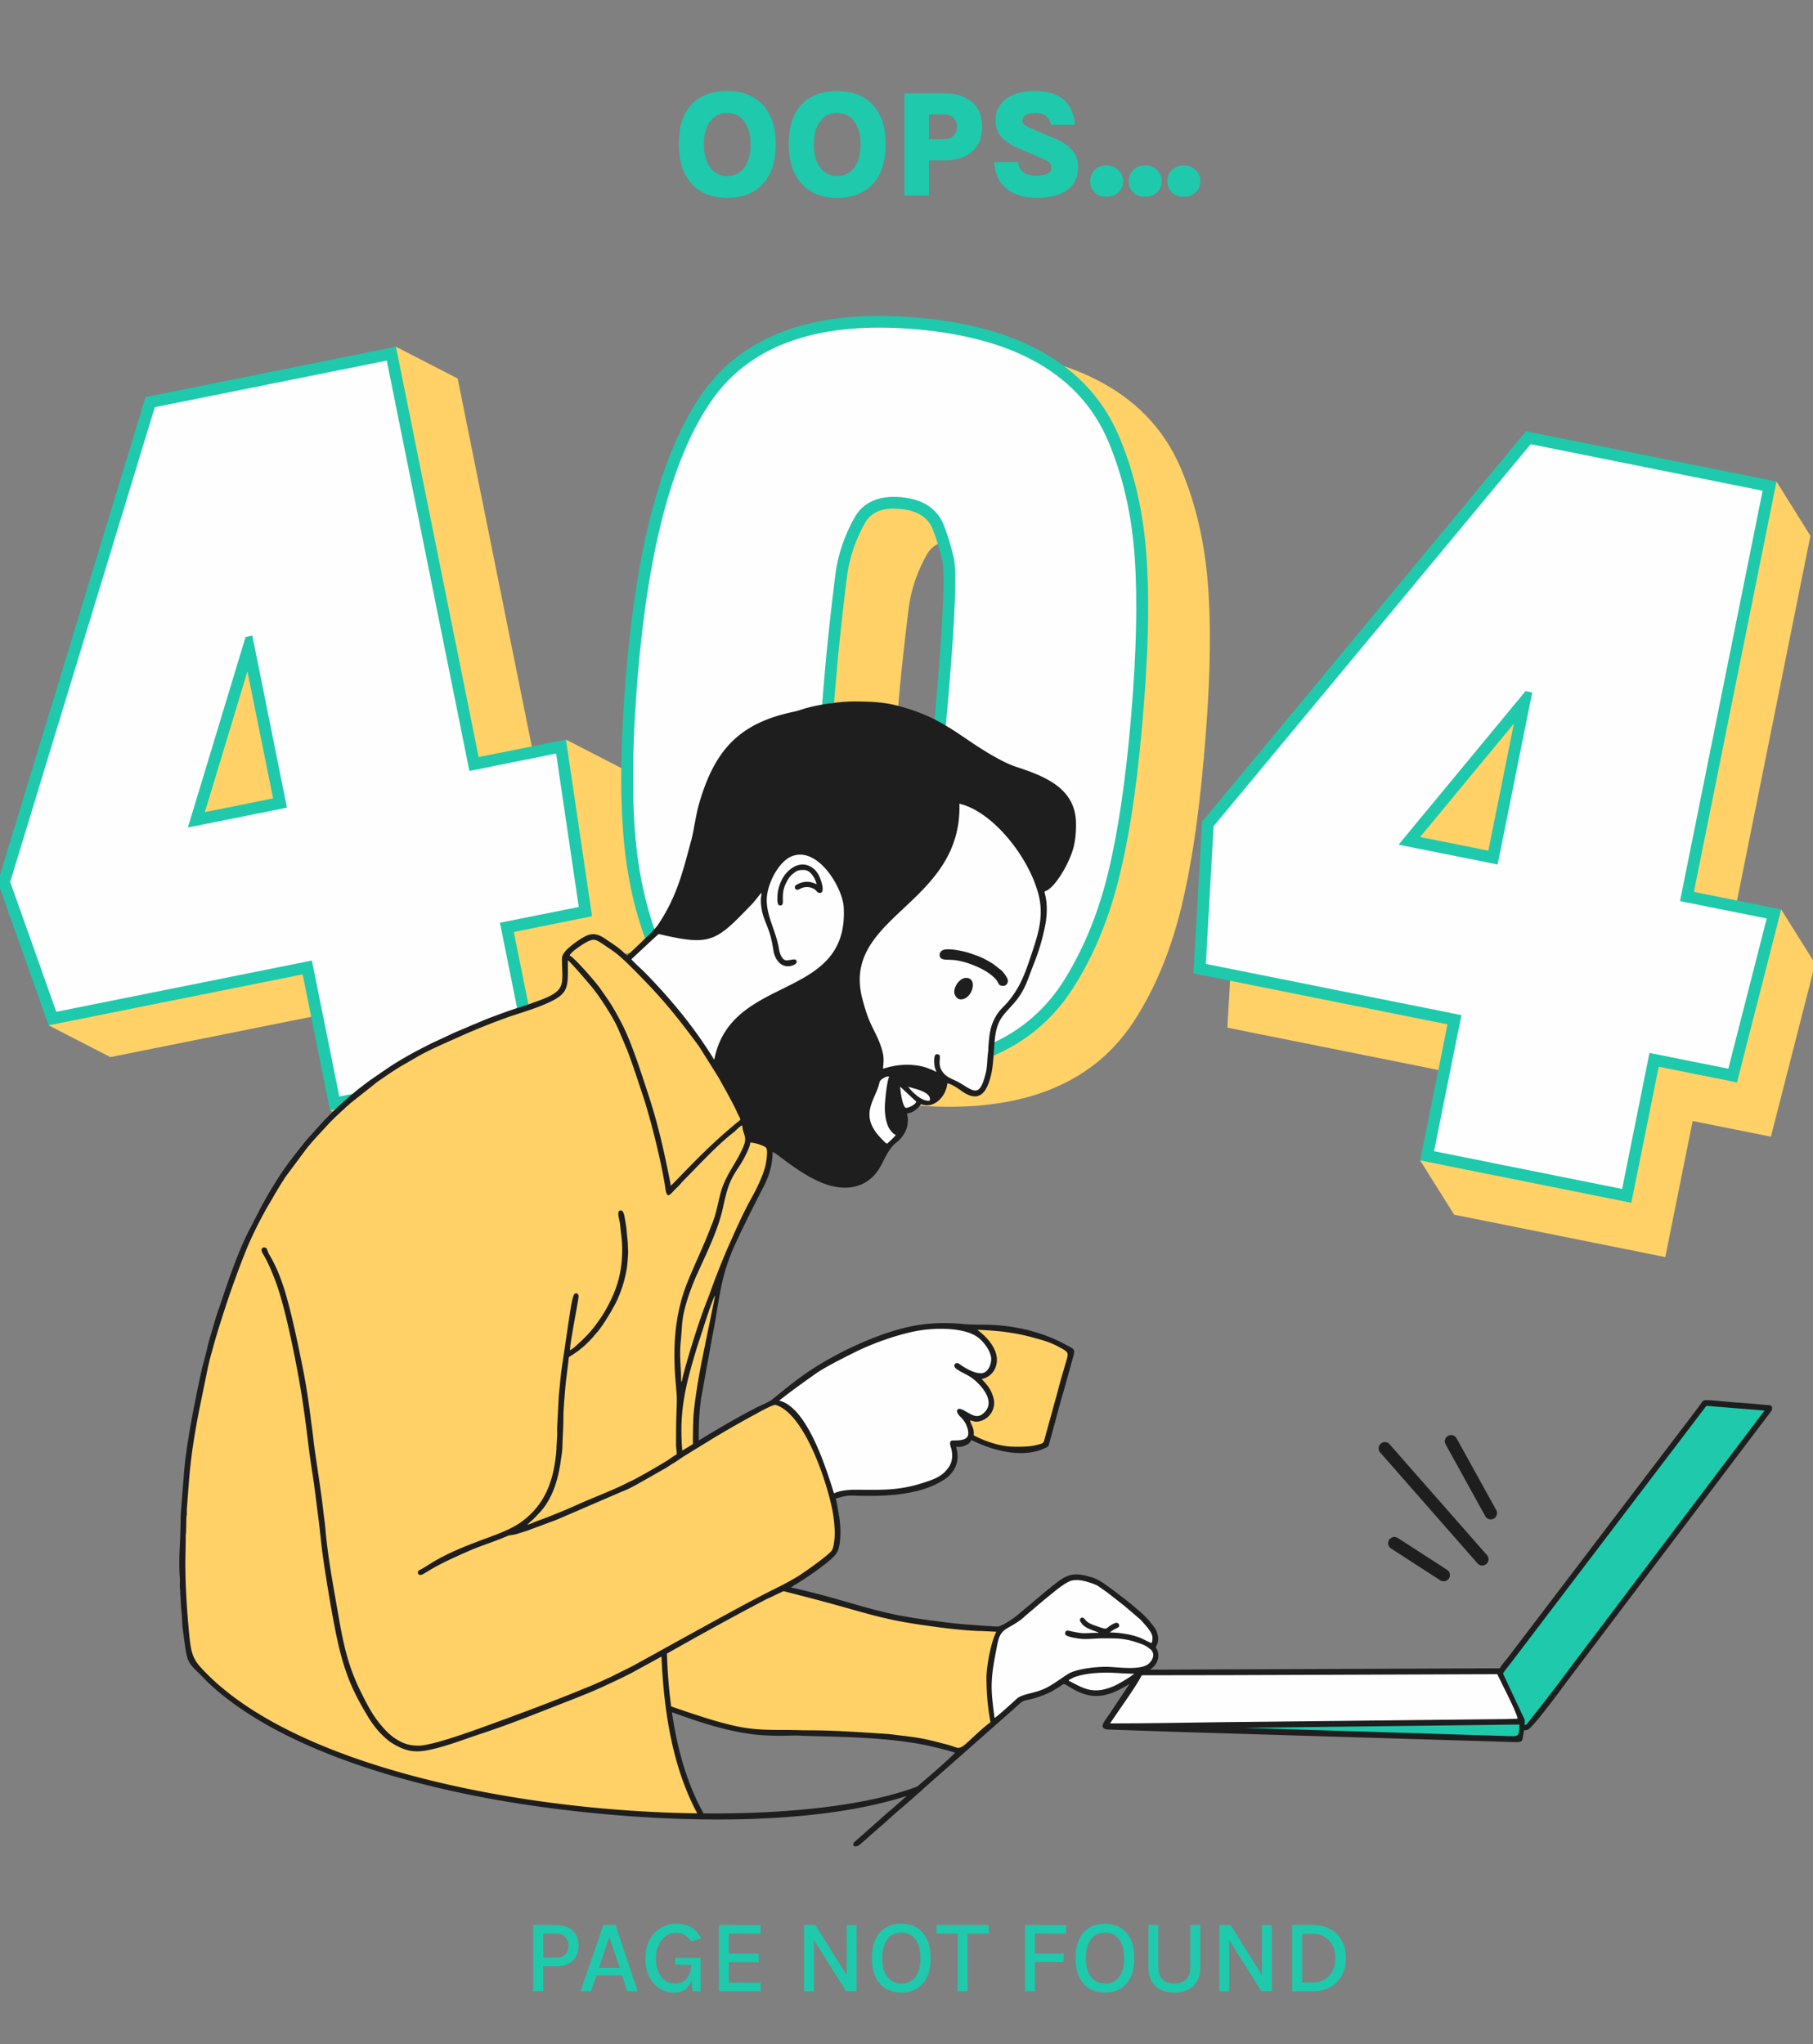<svg xmlns="http://www.w3.org/2000/svg" width="424" height="478" fill="none"><rect width="100%" height="100%" fill="#808080" stroke="none"/><g clip-path="url(#a)"><path fill="#1FC9AC" fill-rule="evenodd" d="M170.038 46.267c-2.269 0-4.248-.47-5.938-1.428-1.69-.958-3.015-2.372-3.959-4.241-.934-1.865-1.401-4.17-1.401-6.916 0-2.807.467-5.128 1.401-6.962.944-1.824 2.264-3.187 3.959-4.088 1.69-.897 3.669-1.353 5.938-1.353 2.299 0 4.293.471 5.999 1.413 1.705.943 3.03 2.326 3.974 4.165.933 1.834 1.4 4.11 1.4 6.825 0 2.786-.467 5.117-1.4 6.992-.944 1.87-2.269 3.268-3.974 4.195-1.706.927-3.7 1.398-5.999 1.398zm0-5.107c1.664 0 2.994-.653 3.989-1.96 1.005-1.318 1.507-3.167 1.507-5.549 0-2.239-.502-4.007-1.507-5.304-.995-1.297-2.325-1.946-3.989-1.946-1.614 0-2.924.649-3.928 1.946-.995 1.297-1.493 3.075-1.493 5.335 0 2.36.498 4.2 1.493 5.517 1.004 1.308 2.314 1.961 3.928 1.961zm25.716 5.107c-2.269 0-4.248-.47-5.938-1.428-1.69-.958-3.015-2.372-3.943-4.241-.944-1.865-1.416-4.17-1.416-6.916 0-2.807.472-5.128 1.416-6.962.933-1.824 2.248-3.187 3.943-4.088 1.69-.897 3.669-1.353 5.938-1.353 2.294 0 4.294.471 5.999 1.413 1.705.933 3.03 2.32 3.974 4.165.934 1.834 1.401 4.11 1.401 6.825 0 2.786-.467 5.117-1.401 6.992-.944 1.87-2.269 3.268-3.974 4.195-1.705.932-3.705 1.398-5.999 1.398zm0-5.107c1.665 0 3-.653 4.004-1.96.995-1.318 1.493-3.167 1.493-5.549 0-2.239-.498-4.007-1.493-5.304-1.004-1.297-2.339-1.946-4.004-1.946-1.614 0-2.918.649-3.913 1.946-1.005 1.297-1.507 3.075-1.507 5.335 0 2.36.502 4.2 1.507 5.517.995 1.308 2.299 1.961 3.913 1.961zm15.759 4.545V21.826h9.181c2.756 0 4.948.654 6.562 1.976 1.614 1.322 2.421 3.283 2.421 5.867 0 2.569-.807 4.53-2.421 5.852-1.614 1.338-3.801 2.006-6.562 2.006h-3.441v8.178h-5.74zm5.74-13.163h3.441c1.035 0 1.812-.289 2.345-.867a2.852 2.852 0 0 0 .791-2.006 2.98 2.98 0 0 0-.791-2.052c-.533-.578-1.31-.866-2.345-.866h-3.441v5.79zm25.122 13.725c-1.715-.01-3.304-.299-4.765-.866a8.095 8.095 0 0 1-3.563-2.706c-.914-1.23-1.416-2.827-1.523-4.803h5.634c0 .73.183 1.333.548 1.809.376.466.883.816 1.523 1.049a6.542 6.542 0 0 0 2.101.334c.619 0 1.203-.056 1.751-.167.533-.107.974-.289 1.294-.563.335-.273.502-.648.502-1.124 0-.578-.172-1.008-.517-1.292-.356-.284-.99-.613-1.904-.988l-5.207-2.25c-1.705-.74-3.035-1.606-3.989-2.599-.954-1.003-1.431-2.361-1.431-4.073 0-2.022.822-3.648 2.482-4.895 1.644-1.231 3.882-1.854 6.76-1.854 2.908 0 5.146.684 6.699 2.052 1.553 1.368 2.421 3.329 2.619 5.867h-5.603a3.599 3.599 0 0 0-1.035-1.976c-.559-.537-1.452-.806-2.68-.806-.893 0-1.614.162-2.162.487-.548.334-.822.745-.822 1.23 0 .447.177.801.532 1.065.335.258.868.547 1.569.851l5.511 2.326c1.828.805 3.198 1.732 4.096 2.796.883 1.064 1.34 2.356 1.34 3.846 0 1.596-.381 2.933-1.142 4.013-.771 1.074-1.883 1.88-3.334 2.416-1.462.538-3.223.811-5.284.821zm12.562-3.876c0-1.064.355-1.945 1.065-2.645.701-.699 1.614-1.048 2.741-1.048 1.137 0 2.071.35 2.802 1.048.741.7 1.111 1.576 1.111 2.63 0 1.064-.37 1.936-1.111 2.614-.731.68-1.665 1.019-2.802 1.019-1.127 0-2.04-.334-2.741-1.034-.71-.689-1.065-1.55-1.065-2.584zm9.029 0c0-1.064.355-1.945 1.065-2.645.701-.699 1.629-1.048 2.756-1.048 1.127 0 2.061.35 2.802 1.048.731.7 1.096 1.576 1.096 2.63 0 1.064-.365 1.936-1.096 2.614-.741.68-1.675 1.019-2.802 1.019s-2.055-.334-2.756-1.034c-.71-.689-1.065-1.55-1.065-2.584zm9.044 0c0-1.064.355-1.945 1.065-2.645.701-.699 1.614-1.048 2.741-1.048 1.137 0 2.071.35 2.802 1.048.741.7 1.111 1.576 1.111 2.63 0 1.064-.37 1.936-1.111 2.614-.731.68-1.665 1.019-2.802 1.019-1.127 0-2.04-.334-2.741-1.034-.71-.689-1.065-1.55-1.065-2.584z" clip-rule="evenodd"/><path fill="#FFD167" fill-rule="evenodd" d="M282.556 137.496c.853 12.327.198 25.171-.837 37.483-1.036 12.312-2.528 25.08-5.436 37.103-2.268 9.378-5.77 18.452-11.023 26.584-11.465 17.784-31.7 21.417-51.539 19.76-19.794-1.657-38.704-8.694-46.987-28.013-3.837-8.923-5.801-18.514-6.547-28.165-.944-12.312-.35-25.111.685-37.392 1.72-20.444 5.77-48.381 17.875-65.557 11.465-16.248 31.228-19.197 49.834-17.647 19.687 1.657 39.298 8.39 47.55 27.801 3.791 8.892 5.755 18.407 6.425 28.043zm-50.062-6.52c-1.431-3.177-4.355-4.271-7.674-4.56-3.197-.259-6.258.258-7.993 3.116-2.269 3.997-3.776 8.284-4.34 12.844-.974 7.949-1.873 15.914-2.542 23.894l-.335 4.012c-.64 7.615-1.249 15.291-1.553 22.922-.092 2.264-.168 4.544-.122 6.809.015 1.003.03 2.387.243 3.359.594 2.599 1.31 5.259 2.299 7.722l.016.045.015.061c1.309 3.679 5.085 4.727 8.648 5.016 5.116.426 7.537-2.523 8.953-7.159 1.325-4.362 2.086-9.333 2.725-13.847 1.066-7.6 1.812-15.291 2.452-22.936l.35-4.013c.578-6.855 1.111-13.771 1.355-20.642.076-2.036.137-4.103.076-6.155-.03-.897-.061-2.159-.274-3.04-.609-2.508-1.34-5.047-2.299-7.448zm-97.902 94.375 6.41 31.813-49.377 9.911-14.434-7.433 8.024-24.381-59.41 11.917-14.435-7.433 2.558-26.052 34.547-113.421L92.6 81.075l14.434 7.432 19.336 95.957 5.984-11.537 14.434 7.433 6.106 41.313-18.302 3.678zm261.259 36.769-6.395 31.813-49.377-9.911-7.948-12.676 14.343-19.137-59.426-11.916 2.01-35.462 75.778-91.305 50.626-.927 7.933 12.677-19.307 95.956 12.47-8.588 7.948 12.692-10.353 40.447-18.302-3.663z" clip-rule="evenodd"/><path fill="#1FC9AC" fill-rule="evenodd" d="M268.122 130.064c.853 12.327.198 25.171-.837 37.482-1.035 12.312-2.528 25.08-5.436 37.103-2.268 9.378-5.77 18.453-11.023 26.585-11.465 17.783-31.7 21.416-51.539 19.759-19.794-1.657-38.704-8.694-46.987-28.013-3.837-8.922-5.801-18.513-6.547-28.165-.944-12.312-.35-25.11.685-37.392 1.72-20.443 5.771-48.381 17.875-65.556 11.465-16.249 31.228-19.198 49.834-17.632 19.687 1.641 39.298 8.375 47.55 27.785 3.791 8.907 5.755 18.407 6.425 28.044zm-50.062-6.521c-1.431-3.177-4.355-4.271-7.674-4.56-3.197-.258-6.258.258-7.993 3.116-2.269 3.998-3.776 8.284-4.34 12.844-.974 7.949-1.872 15.914-2.542 23.909l-.335 3.998c-.64 7.615-1.249 15.291-1.553 22.921-.092 2.265-.168 4.545-.122 6.809.015 1.004.03 2.387.259 3.36.578 2.599 1.294 5.259 2.284 7.721l.015.046.015.06c1.309 3.679 5.085 4.728 8.648 5.016 5.116.426 7.552-2.523 8.953-7.143 1.325-4.378 2.086-9.348 2.725-13.863 1.066-7.6 1.812-15.291 2.452-22.936l.35-4.013c.578-6.855 1.111-13.771 1.355-20.641.076-2.037.137-4.104.076-6.156-.03-.897-.061-2.159-.274-3.04-.609-2.508-1.34-5.046-2.299-7.448zm-97.902 94.375 6.41 31.814-49.377 9.91-6.41-31.813-59.41 11.916L-.507 206.26 34.041 92.84 92.6 81.074l19.336 95.956 20.418-4.104 6.106 41.313-18.302 3.678zm-56.29-31.235-5.998-29.716-9.958 32.923 15.957-3.207zm324.051 62.745-6.41 31.813-49.378-9.91 6.395-31.814-59.411-11.916 2.01-35.461 75.763-91.305 58.574 11.749-19.322 95.956 20.418 4.104-10.338 40.447-18.301-3.663zm-39.846-50.524 5.983-29.716-21.94 26.524 15.957 3.192z" clip-rule="evenodd"/><path fill="#FEFEFE" fill-rule="evenodd" d="M265.366 130.246c.691 9.931.417 22.288-.822 37.072-1.238 14.785-3.03 27.01-5.374 36.677-2.345 9.678-5.898 18.26-10.659 25.749-9.287 14.298-25.619 20.464-48.996 18.498-23.011-1.925-37.907-10.706-44.688-26.341-3.441-8.178-5.547-17.277-6.318-27.299-.782-10.022-.559-22.339.67-36.951 2.517-29.923 8.313-51.324 17.387-64.204 9.085-12.869 24.869-18.361 47.353-16.476 23.549 1.976 38.627 10.685 45.235 26.128 3.451 8.178 5.522 17.227 6.212 27.147zm-43.758 34.823.335-4.013c1.471-17.459 1.837-27.699 1.096-30.719-.731-3.019-1.543-5.644-2.436-7.873-1.665-3.729-4.994-5.802-9.988-6.217-4.995-.415-8.532 1.084-10.613 4.499-2.537 4.449-4.096 9.069-4.674 13.862-1.107 8.877-1.959 16.877-2.558 24.001l-.335 4.013c-1.634 19.415-2.091 30.723-1.37 33.926.72 3.202 1.527 5.917 2.421 8.147 1.451 4.063 5.12 6.343 11.008 6.839 5.887.487 9.825-2.548 11.815-9.104 1.99-6.566 3.756-19.02 5.299-37.361zm-86.255 46.997-18.438 3.694 6.41 31.813-43.972 8.816-6.41-31.798-59.776 11.993-10.78-30.385L36.203 95.21l54.25-10.898 19.321 95.957 20.281-4.074 5.298 35.871zm-68.242-23.225-8.1-40.218-1.583.319-13.49 44.55 23.173-4.651zm337.084 61.043-18.439-3.694-6.395 31.813-43.987-8.831 6.41-31.813-59.776-11.977 1.812-32.194 74.149-89.329 54.25 10.883-19.322 95.957 20.281 4.058-8.983 35.127zm-53.945-47.743 8.085-40.219-1.569-.319-29.69 35.902 23.174 4.636z" clip-rule="evenodd"/><path fill="#1FC9AC" fill-rule="evenodd" d="m168.135 465.614-.015-15.519 9.76.015v1.992l-7.43-.016v4.727h6.988v2.007l-6.988-.015v4.788l7.43.015v2.006h-9.745zm134.063-15.519h4.751c1.573.01 2.948.33 4.126.958a6.721 6.721 0 0 1 2.71 2.705c.65 1.156.974 2.524.974 4.104 0 1.561-.324 2.924-.974 4.089-.639 1.155-1.553 2.052-2.71 2.706-1.178.638-2.553.957-4.126.957h-4.751v-15.519zm-177.502 15.504v-15.504h5.207c1.736 0 3.071.431 4.005 1.292.934.861 1.401 2.047 1.401 3.557 0 1.505-.472 2.69-1.401 3.541-.934.862-2.269 1.292-4.005 1.292h-2.862v5.822h-2.345zm11.085 0 5.313-15.504h2.863l5.161 15.504h-2.436l-1.203-3.694h-5.999l-1.263 3.694h-2.436zm74.987.319c-1.32 0-2.498-.299-3.533-.897-1.035-.608-1.842-1.504-2.421-2.69-.599-1.196-.898-2.685-.898-4.469 0-1.824.299-3.329.898-4.514.589-1.186 1.396-2.072 2.421-2.66 1.035-.588 2.213-.882 3.533-.882 1.339 0 2.527.299 3.562.897 1.036.593 1.843 1.49 2.436 2.675.589 1.206.884 2.701.884 4.484 0 1.804-.295 3.304-.884 4.499-.588 1.196-1.4 2.088-2.436 2.676-1.035.587-2.223.881-3.562.881zm47.626 0c-1.32 0-2.497-.299-3.533-.897-1.035-.608-1.842-1.504-2.436-2.69-.589-1.196-.883-2.685-.883-4.469 0-1.824.294-3.329.883-4.514.589-1.186 1.401-2.072 2.436-2.66 1.036-.588 2.213-.882 3.533-.882 1.34 0 2.527.299 3.563.897 1.035.593 1.842 1.49 2.436 2.675.588 1.206.883 2.701.883 4.484 0 1.804-.295 3.304-.883 4.499-.589 1.196-1.401 2.088-2.436 2.676-1.036.587-2.223.881-3.563.881zm-70.359-15.823h2.634l7.339 11.719.016-11.719 2.299.015.015 15.489h-2.467l-7.521-11.993v11.993h-2.315v-15.504zm22.748 13.71c1.39 0 2.482-.506 3.273-1.52.802-1.013 1.203-2.492 1.203-4.438 0-1.905-.401-3.374-1.203-4.408-.791-1.033-1.888-1.55-3.273-1.55-1.35 0-2.431.522-3.243 1.565-.802 1.034-1.203 2.503-1.203 4.408 0 1.936.401 3.41 1.203 4.423.812 1.014 1.893 1.52 3.243 1.52zm8.222-11.703v-2.007h12.241v2.007h-4.963v13.512h-2.315v-13.512h-4.963zm20.722 13.512-.015-15.519 9.607.015v1.992l-7.293-.016v4.712h6.73v1.976h-6.73v6.84h-2.299zm18.682-1.809c1.391 0 2.487-.506 3.289-1.52.791-1.013 1.187-2.492 1.187-4.438 0-1.9-.396-3.374-1.187-4.408-.807-1.033-1.904-1.55-3.289-1.55-1.35 0-2.431.522-3.243 1.565-.802 1.034-1.203 2.503-1.203 4.408 0 1.936.401 3.41 1.203 4.423.812 1.014 1.893 1.52 3.243 1.52zm10.171-13.71h2.314v9.804c0 1.378.345 2.371 1.035 2.979.701.608 1.609.912 2.726.912 1.106 0 2.005-.304 2.695-.912.69-.608 1.035-1.601 1.035-2.979v-9.804h2.33v9.804c0 1.297-.244 2.397-.731 3.298a4.967 4.967 0 0 1-2.101 2.037c-.904.456-1.98.684-3.228.684-1.249 0-2.33-.228-3.243-.684a4.846 4.846 0 0 1-2.101-2.037c-.488-.896-.731-1.991-.731-3.298v-9.804zm16.565 0h2.65l7.323 11.719.015-11.719 2.315.015v15.489h-2.452l-7.536-11.977v11.977h-2.299l-.016-15.504zm19.383 2.083v11.384h2.436c1.106 0 2.055-.243 2.847-.729a5.042 5.042 0 0 0 1.842-2.037c.427-.862.64-1.839.64-2.934 0-1.104-.213-2.082-.64-2.933a4.932 4.932 0 0 0-1.842-2.022c-.792-.486-1.741-.729-2.847-.729h-2.436zm-177.472 5.578h2.863c.994 0 1.751-.253 2.268-.76.508-.517.762-1.196.762-2.037 0-.851-.254-1.54-.762-2.067-.517-.527-1.274-.79-2.268-.79h-2.863v5.654zm13.018 2.371h4.857l-2.421-7.25-2.436 7.25zm17.601 5.806a6.175 6.175 0 0 1-3.41-.988c-1.005-.653-1.827-1.565-2.421-2.766-.599-1.186-.899-2.579-.899-4.18 0-1.307.188-2.472.564-3.496.375-1.013.898-1.864 1.568-2.553a6.488 6.488 0 0 1 2.345-1.596 7.52 7.52 0 0 1 2.832-.532c1.319 0 2.451.278 3.395.836.944.547 1.721 1.423 2.33 2.629l-2.299.654c-.488-.684-1.02-1.186-1.599-1.52a3.842 3.842 0 0 0-1.934-.502 4.12 4.12 0 0 0-2.36.73c-.72.496-1.294 1.195-1.72 2.097-.437.902-.655 1.986-.655 3.253 0 1.135.183 2.138.548 3.01.366.881.878 1.565 1.538 2.052.655.501 1.446.744 2.345.744.72 0 1.365-.162 1.933-.486.569-.334 1.015-.821 1.34-1.459.325-.618.493-1.388.503-2.311v-.121l-3.746-.091v-1.536h5.984v7.813h-1.873l-.274-2.584c-.315.902-.792 1.606-1.431 2.113-.66.527-1.528.79-2.604.79z" clip-rule="evenodd"/><path fill="#1E1E1E" fill-rule="evenodd" d="m352.519 387.746 43.408-57.045 1.721-2.295c.32-.426.487-.867 1.051-1.003.365-.092 3.121.151 3.684.212l3.7.335c1.309.03 4.065.319 5.542.425.548.046 1.325.152 1.888.167 1.051.016 1.096.715.761 1.353l-45.235 59.842a451.613 451.613 0 0 0-3.304 4.408c-.822 1.094-7.293 9.895-8.451 10.305-.974.35-.746-.41-.989.897-.366 1.885-.046 1.991-2.117 1.991l-67.526-2.037c-8.851-.263-17.697-.552-26.538-.866-.777-.061-2.025.152-2.269-.821-.137-.562 1.492-2.599 1.857-3.177 1.477-2.234 2.97-4.483 4.462-6.718l-.244.152c-4.659 2.843-8.298 3.876-13.277.882-.213-.122-.38-.213-.594-.335-.213-.136-.365-.243-.593-.364-.609-.335-.625-.426-1.173 0-.7.516-1.462.912-2.223 1.368-1.233.729-3.7 1.596-5.116 1.915-1.781.395-1.674.273-3.243 1.702-.365.319-.304.274-.396.365-1.918 1.733-3.913 3.435-5.862 5.168-5.131 4.56-10.323 9.089-15.469 13.649-.746.76-1.614 1.414-2.39 2.143l-2.421 2.113c-.929.715-3.685 3.238-4.812 4.241-.213.182-.304.213-.517.425l-2.908 2.554c-.609.578-1.279 1.11-1.904 1.672-1.142.79-1.827.182-1.279-.593l8.146-7.22c.213-.167.274-.182.472-.38.198-.197.274-.212.472-.38l3.213-2.857c-26.904 8.618-69.506 5.7-96.851.745-26.539-4.819-51.326-13.498-65.715-26.509-1.218-1.094-2.283-2.295-3.425-3.389-2.665-2.584-2.345-3.04-3.274-9.546-.244-1.702-.167-3.237-.396-4.97l-.243-3.861c.015-.547-.046-.806-.077-1.201-.076-.897.092-1.824-.045-2.69-.092-.669-.107-4.408-.046-5.335l.183-4.271c.03-1.232.076-2.311.076-3.496 0-1.338.183-2.888.259-4.271l.594-7.418c.578-6.597 2.557-16.446 3.973-22.936.427-1.976 1.02-3.755 1.432-5.731.198-.912.502-1.915.761-2.827.137-.441.274-.957.411-1.383.137-.471.305-.973.411-1.383.518-1.855 1.157-3.603 1.766-5.411 1.797-5.351 3.578-10.534 5.984-15.535l3.365-6.551c.122-.228.167-.334.304-.547.457-.775.838-1.505 1.295-2.295 3.212-5.442 5.024-7.767 8.922-12.601l4.248-4.727c.487-.38.898-.942 1.386-1.353.258-.212.167-.228.395-.44l.944-.867c.183-.167.29-.304.472-.471l2.345-2.082c.198-.183.305-.243.518-.426 1.431-1.277 2.954-2.401 4.491-3.557l4.248-2.918c3.609-2.371 6.563-3.937 10.339-5.822l3.669-1.702c1.614-.805 3.335-1.459 4.994-2.189.868-.395 1.66-.684 2.528-1.064.837-.349 1.735-.729 2.558-1.033 1.766-.654 3.456-1.292 5.283-1.9 1.142-.38 2.969-.897 4.05-1.338.457-.167.853-.319 1.309-.471 7.263-2.584 5.938-3.83 5.938-10.047 0-.79.625-1.596 1.386-2.326 1.005-.927 3.35-2.69 4.75-3.161 2.147-.715 3.548.623 5.543 1.93.959.639 1.918 1.338 2.74 2.128l.807.745c.213-.137.289-.258.487-.441l3.167-2.994c.168-.167.29-.304.457-.471a27.17 27.17 0 0 0 2.984-3.086c4.599-6.794 5.893-12.509 7.963-20.14.686-2.751 1.036-5.882 1.858-8.648 3.502-11.856 8.892-18.24 21.164-21.037 1.34-.304 1.416-.273 2.771-.729 3.243-1.08 8.77-1.87 12.165-1.87 4.538 0 7.293.258 9.79.882 11.998 2.994 15.226 7.964 24.834 12.95a24.338 24.338 0 0 0 3.471 1.489c6.791 2.235 13.886 5.047 13.886 13.361 0 4.347-.7 6.536-2.329 9.789-.701 1.383-3.076 5.472-5.025 5.928 0 .38.107.699.183 1.018.517 2.234.365 4.925-.076 7.113-.594 2.964-1.477 5.974-2.574 8.695-1.431 3.556-1.857 5.608-3.882 8.329-1.173 1.581-3.274 3.435-4.126 5.077-1.173 2.234-1.203 4.864-1.401 7.417-.152 1.961-.259 3.724-.67 5.381-1.066 4.393-2.999 6.551-7.156 3.435-.64-.471-2.238-1.504-3.045-1.565-.229 2.812-2.908 6.049-6.151 4.864-.701 1.033-2.01 2.112-3.244 2.128 0 .516.168.836.168 1.459 0 1.9-.563 3.04-1.614 4.362-.274.35-.563.608-.914.882-.685.517-1.218 1.125-1.674 1.763-.823 1.17-1.401 2.493-2.102 3.785-2.892 5.35-8.237 6.171-13.566 4.088-3.486-1.368-6.882-3.784-9.851-6.034-.441-.334-1.416-1.125-1.918-1.246 0 3.009-.822 5.578-2.117 8.132-2.055 3.997-4.034 7.858-5.922 11.931-2.071 4.241-3.106 7.509-3.837 10.838-.792 3.617-1.234 7.341-2.269 12.509l-2.497 13.817c-.563 3.678-.639 6.566-.639 10.214.624-.334 1.141-.684 1.72-1.033 4.035-2.417 7.674-4.545 11.846-6.688.852-.426 2.893-1.292 3.517-1.779l1.462-1.185c2.512-2.052 4.841-3.891 7.551-5.7 6.03-3.998 14.632-8.102 21.956-9.926 4.492-1.124 8.953-1.383 13.855-.912 1.371.122 3 .152 4.462.152 6.501 0 13.124 1.353 18.88 4.363 3.136 1.641 2.877 1.185 1.964 4.453l-1.766 6.399c-1.219 4.074-2.223 8.163-3.381 12.236-.274.958-.121.927-.959 1.353-5.207 2.569-12.287.684-17.312-1.824-.38.578-.487.79-1.172 1.14-.67.35-1.614.578-2.421.395.168.715.35 1.505.35 2.311 0 2.234-1.279 4.179-2.984 5.304-5.938 3.952-14.693 4.074-21.56 3.831-2.04 0-2.268.288-3.943.684.35 1.474.518 2.72.807 4.316.304 2.052.411 4.363.061 6.43-.198 1.17-.503 1.869-1.02 2.477-1.675 1.992-7.872 6.126-9.501 7.008l-.853.592c.487.046 2.726.593 4.888 1.125 7.186 1.763 14.221 4.286 21.407 5.563 3.137.563 6.304 1.003 9.547 1.399 1.644.212 3.395.395 5.039.532.686.045 7.263.562 7.644.486 1.111-.243 3.745-1.991 4.674-2.858.183-.152.213-.152.381-.304l5.938-4.985c4.187-3.329 5.466-4.955 10.399-3.481.304.091.502.122.792.228 1.781.669 3.593 2.113 5.116 3.253l2.39 1.809c.411.334.746.608 1.188.942l2.299 1.961c.411.319.67.669 1.065.988l1.036 1.109c.578.76 1.34 1.536 1.72 2.463.366.912.518 1.9.183 2.872-.122.38-.289.548-.365.897 1.355 2.022.228 4.271-1.386 5.199l81.839-.32c.395-.76 1.218-1.641 1.766-2.34zm-5.162-33.227-9.272-16.796a1.468 1.468 0 0 1 .563-1.991 1.474 1.474 0 0 1 1.995.578l9.272 16.78a1.468 1.468 0 0 1-.563 1.991 1.474 1.474 0 0 1-1.995-.562zm-1.812 11.035-22.762-25.931a1.464 1.464 0 0 1 .137-2.067 1.452 1.452 0 0 1 2.055.137l22.778 25.931a1.464 1.464 0 0 1-.137 2.067 1.471 1.471 0 0 1-2.071-.137zm-8.724 3.952-11.511-7.448a1.457 1.457 0 1 1 1.584-2.447l11.526 7.448a1.45 1.45 0 0 1 .426 2.021c-.426.669-1.34.867-2.025.426zm-178.248 38.516c1.416 6.065 3.395 11.4 5.968 15.99 20.601.183 38.826-2.006 50.017-6.308l.929-.82c1.02-.806 7.75-6.688 7.856-7.083l-1.918-.563c-4.279-1.079-5.771-1.459-10.338-2.067-7.507-.988-15.683-1.094-23.326-1.292-1.31-.152-3.533-.015-4.949-.015-3.776 0-6.516-.183-10.262-.912-4.705-.927-9.364-2.387-15.408-4.606a91.307 91.307 0 0 0 1.431 7.676z" clip-rule="evenodd"/><path fill="#FEFEFE" fill-rule="evenodd" d="M177.94 210.379c0 3.861 1.492 5.457 2.344 8.847.183.714.305 1.352.442 2.112.152.852.198 1.444.487 2.159 1.523 3.815 5.101 2.188 5.101 1.474 0-1.109-1.188-.426-2.391-.426-1.05 0-1.613-1.747-1.751-2.675-.7-4.225-2.862-7.524-2.862-11.4 0-3.632 2.71-8.998 5.877-10.259 6.045-2.417 11.892 7.341 12.135 11.962 1.188 22.1-26.401 15.382-30.284 35.628-4.613-7.509-10.11-14.166-16.276-20.459-.625-.623-2.71-2.493-3.091-3.055 1.857-1.733 3.7-3.465 5.573-5.183.289-.258.502-.486.837-.699 12.241 2.842 13.246 1.869 21.91-7.144.517-.517 1.766-2.265 2.116-2.508-.015.547-.167.958-.167 1.626zm72.672 171.074c-.685-.137-1.522-.502-1.522.593 0 .76 3.76 1.2 4.446 1.2 1.614 0 2.908-.167 4.537-.167 3.167 0 4.811-.045 7.887.988 1.096.365 2.01.684 2.771 1.338 0 .015.03.03.03.045.214.168.274.122.488.38 1.172 1.353-.214 3.025-1.005 3.466-2.299 1.292-7.187.441-9.577.441-2.497 0-5.984.41-8.176 1.307-1.142.471-3.685 2.554-5.847 3.633-2.756 1.368-5.664 1.337-6.913 2.584-.609.562-4.704 4.301-5.146 4.423-.746-6.019-1.157-8.071.35-15.61.64-3.268.67-4.393 3.411-5.807 1.05-.608 2.451-1.459 3.319-2.34l4.385-3.724c.442-.35.837-.684 1.279-1.034l1.264-1.034c1.035-.82 2.984-2.386 4.232-2.599 1.401-.243 2.817.122 3.913.471.716.213 1.797.608 2.376 1.049.243.167.456.319.7.487.442.334.883.608 1.34.972l2.588 2.022c.442.334.853.669 1.295 1.018l3.73 3.192c.852 1.004 2.756 2.843 2.756 4.15 0 1.125-.122.76-.168 1.292-.259-.031-1.827-.836-2.116-.973-2.025-.973-5.283-1.505-7.72-1.505l.548-.395c.823-.593 1.675-.714 1.675-1.14 0-.441-.259-.714-.593-.729-.442-.031-1.462.608-1.812.881-.838.623-.564.699-2.924-.122-1.02-.364-2.025-.683-2.664-1.535-.685-.927-1.431-.136-1.127.426.061.106.213.289.289.41.122.168.153.244.305.395.685.73 2.162 1.262 3.152 1.612.335.121.335.045.502.273-3.38 0-2.923.365-6.258-.334zm-21.194-60.358c-1.523 0-3.152-.928-4.37-1.688-.259-.167-.913-.699-1.187-.699-.716 0-.853.775-.411 1.171 1.02.927 2.786 1.474 4.141 2.538 2.04 1.611 5.161 5.213 2.71 7.752-1.492 1.535-2.512.881-3.852.197-.32-.167-.868-.532-1.34-.744-1.492-.669-1.72.471-.548 1.611.594.577 1.111 1.231 1.431 1.991 1.386 3.405-.578 3.587-3.152 3.587-1.111 0-.487 1.52-.411 1.763.411 1.459.366 3.101-.472 4.363-1.385 2.128-3.182 2.842-5.785 3.693-6.167 2.037-10.232 1.703-16.429 1.703-1.629 0-3.654.304-4.705.851-1.675-5.351-6.151-20.125-12.82-21.69 2.954-2.326 5.756-4.332 8.862-6.521 2.466-1.626 6.257-3.496 8.922-4.834 3.989-1.991 9.592-3.982 13.947-4.848 4.446-.897 11.876-1.064 15.073 1.672 1.599 1.383 2.786 3.42 2.786 4.803 0 1.52-.883 3.329-2.39 3.329zm20.524 71.712c.214-.061.548-.273.792-.395.366-.182.518-.258.914-.38 2.086-.699 4.735-.927 7.095-.927 2.192 0 4.294.243 6.501.243-1.066.927-3.867 2.554-5.085 3.04-4.416 1.763-6.517.547-9.882-1.231-.304-.167-.243-.015-.335-.35zm-7.125-183.872c1.263 4.727.259 8.619-1.264 13.209-1.584 4.742-2.649 8.314-5.831 12.114-1.112 1.323-2.117 1.915-3.167 4.013-1.066 2.113-1.203 3.952-1.416 6.597-.031.319.015.592-.031.912-.32 2.386-.152 3.541-.655 5.456-1.416 5.411-2.634 3.952-6.029 1.946-1.233-.73-2.573-1.049-3.532-2.022-2.345-2.356-.061-4.666-1.812-4.666-.868 0-.579 2.493-.472 3.025.106.486.274.699.38 1.155-.365-.243-.959-.502-1.385-.669a12.215 12.215 0 0 0-3.228-.881c-2.253-.32-4.385-.137-6.547.395-.32.091-1.096.273-1.325.38.168-2.007.29-2.721-.335-4.788-.472-1.505-1.172-2.995-1.781-4.195-1.401-2.797-1.751-3.907-2.604-6.962-5.572-19.805 23.25-22.116 22.595-46.025 7.735 1.794 16.109 12.312 18.439 21.006zm-60.995.715c0 .653-.152 2.128.685 2.082 1.173-.046.031-2.067 1.036-4.605.365-.867.807-1.748 1.416-2.387.198-.213.289-.258.502-.441.975-.79 1.264-.881 2.589-.881 1.461 0 2.588 1.9 2.923 3.313-.274-.06-.563-.228-.914-.334-1.218-.41-2.405-.213-3.502.334-.304.152-.563.244-.654.624-.092.349.198.942.989.577.153-.076.305-.152.472-.228.975-.441 2.254-.365 3.167.259.518.349.533.82 1.234.82 1.416 0 .045-3.617-.335-4.24-.442-.715-.67-1.064-1.34-1.566-2.345-1.748-4.979-.532-6.623 1.702-.792 1.064-1.645 3.147-1.645 4.971zm42.023 14.926c1.553.273 2.863.714 4.187 1.261 1.767.73 3.716 1.809 4.949 3.253.7.821.38 1.429 1.736 1.429.502 0 1.294-.684.867-1.702a5.418 5.418 0 0 0-.883-1.353c-.395-.441-.121-.274-.715-.73-1.492-1.155-1.462-1.277-3.517-2.386-1.158-.623-2.482-1.079-3.715-1.49-1.005-.349-5.086-1.337-6.35-.653-.289.167-.654.562-.654.973 0 1.702 1.827 1.003 4.095 1.398zm-.67 7.311c0 .897.67 1.794 1.538 1.794 2.665 0 4.126-5.032 1.203-5.032-1.37 0-2.741 1.855-2.741 3.238zm-16.245 27.147c0 1.778.35 4.043 1.355 5.305.274.349.761.896 1.203 1.018-.061.258-1.736 1.839-2.041 2.052-.38-.106-1.05-.912-1.37-1.216-5.512-5.67-1.112-9.166-.365-13.254.319-.7 1.903-1.49 2.222-1.14-.548 1.155-1.004 5.745-1.004 7.235zm3.593-4.955 3.761 3.511c-.183.699-1.706 1.444-2.391 1.444-.807 0-1.385-4.271-1.37-4.955zm1.873.015c1.385.486 5.527 1.185 5.055 3.237-.488.137-1.066 0-1.645-.273-1.416-.654-2.893-2.189-3.41-2.964z" clip-rule="evenodd"/><path fill="#FFD167" fill-rule="evenodd" d="M44.152 381.103c-.472-5.107-.807-10.396-.807-15.868l.091-5.29c0-.289-.015-.577 0-.866 0-.426.076-.426.076-.851.046-1.231.03-2.28.092-3.496.015-.38.076-.365.09-.76 0-.319-.014-.639-.014-.958l.517-6.733c.442-5.822 1.386-11.598 2.528-17.283l1.857-9.074c.198-.897.442-1.961.7-2.888l.793-2.873c1.065-3.754 2.238-7.326 3.456-10.989.594-1.763 1.248-3.526 1.888-5.289a170.26 170.26 0 0 1 2.01-5.244c1.355-3.39 3.502-7.707 5.359-10.868 1.34-2.265 2.619-4.56 4.096-6.749l4.628-6.217c1.447-1.854 3.06-3.556 4.644-5.259l.853-.942.472-.471c.32-.32.578-.593.898-.897l1.858-1.733c.41-.319.609-.608.99-.897.35-.258.578-.547.959-.836l5.999-4.757c1.811-1.247 3.608-2.523 5.496-3.648l3.41-1.976c3.076-1.839 7.811-3.846 11.039-5.29a158.833 158.833 0 0 1 10.308-4.134c1.827-.669 5.086-1.611 7.659-2.614 7.308-2.858 6.699-3.983 6.699-10.807.853.577 5.588 6.171 6.121 6.87l1.127 1.52c1.476 2.158 3.562 5.381 4.567 7.721l2.086 4.925c1.31 3.435 2.421 6.916 3.593 10.412 1.904 5.715 4.248 15.245 5.192 21.036.016.137.077.517.107.73.442 3.086 1.188 1.338 2.725-.076.625-.562 1.097-1.231 1.691-1.809 3.608-3.617 7.628-8.071 11.647-11.172.518-.395 1.34-1.413 1.934-1.565.213 2.66 1.462 2.508-.061 5.715-1.568 3.329-3.182 5.137-4.568 8.694-.685 2.007-1.126 4.499-1.69 6.521-.137.517-.35 1.049-.517 1.535-.183.502-.381.958-.579 1.474-1.705 4.484-3.761 8.619-5.512 13.027-2.969 7.524-3.334 15.306-2.634 23.271.35 4.134.274 3.268.168 7.371-.092 2.402-.076 4.621-.092 6.992 0 .897.168 1.536.168 2.311-.624.334-1.294.836-1.903 1.246-1.066.714-7.507 4.499-9.227 5.214l-1.096.547c-2.558 1.261-6.258 2.736-9.014 3.891l-4.446 1.961c-2.299.957-4.583 1.9-6.928 2.736-.807.289-1.522.684-2.36.881.061-.061.685-.638.792-.744.35-.289.502-.411.807-.73l1.507-1.581c2.056-2.31 3.289-5.198 4.05-8.253.442-1.779.67-3.42.929-5.29.061-.38.122-1.094.137-1.413.061-2.448.259-4.986.244-7.433 0-1.475.472-7.25.654-8.573l.503-4.104c.167-1.216-.137-.942.853-1.535l1.37-.942c.304-.213.548-.441.852-.684.868-.669 2.406-2.204 3.076-3.071.228-.304.457-.516.716-.82 1.187-1.444 2.116-3.025 3.075-4.606.213-.35.335-.654.548-1.003 1.081-1.748 2.132-4.606 2.65-6.658.213-.775.38-1.656.533-2.553.121-.791.38-3.557.289-4.363-.046-.471-.031-.896-.061-1.459-.046-.897-.198-1.915-.259-2.827-.061-.866-.228-1.854-.38-2.69-.122-.684-.29-2.174-.99-2.174-1.066 0-.411 1.809-.229 2.888l.381 3.283c.411 3.815.061 7.752-1.02 11.157-.853 2.705-2.695 6.338-4.461 8.694-.168.228-.289.411-.457.639a26.139 26.139 0 0 1-2.527 2.948l-.807.806c-.777.638-1.66 1.702-2.771 2.28 0-1.87 2.009-11.704 2.009-12.646 0-.441-.411-.882-.928-.532-.488.334-1.005 3.906-1.097 4.453l-1.903 12.859c-.32 2.235-.472 4.469-.716 6.719l-.35 6.991c-.03.593 0 1.216 0 1.794l-.152 2.675c-.046.319 0 .593-.03.912-.518 6.536-2.254 12.266-7.568 16.431-.761.593-1.309.973-2.192 1.474-2.467 1.368-5.192 2.296-7.841 3.284-3.898 1.459-7.826 3.04-11.389 5.183-.731.441-2.254 1.444-2.939 1.763-.396.182-.472.304-.472.714 0 .32.427.532.716.472.456-.092 2.07-1.156 2.527-1.414 2.832-1.626 5.832-2.949 8.816-4.256 2.68-1.17 5.908-2.143 8.937-3.466.609-.258 1.066-.076 2.513-.562.639-.213 1.309-.41 2.01-.638l3.867-1.429c1.279-.502 2.527-.897 3.761-1.444l14.632-6.308c1.614-.532 4.446-2.234 5.983-3.086l4.248-2.416c.548-.335 1.005-.669 1.569-1.004 1.081-.638 2.07-1.398 3.151-2.051l6.517-3.998c3.38-2.022 6.486-3.8 9.973-5.67.731-.425 3.943-2.173 4.43-2.021 6.532 1.93 11.785 17.145 13.262 24.502.32 1.642.579 3.8.579 5.654 0 1.079-.259 3.283-.67 3.861-.975 1.322-6.882 5.411-7.857 6.004-2.695 1.642-4.583 2.523-7.354 3.921-6.638 3.405-12.881 6.932-19.413 10.488l-11.83 6.551-5.359 2.676c-.305.152-.518.212-.823.364-1.081.517-2.07.958-3.182 1.429-8.755 3.663-17.555 6.916-26.462 10.138-3.076 1.11-11.465 4.089-14.373 4.089-1.66 0-3.06-.289-4.477-1.079-.761-.426-1.492-.882-2.131-1.459-.244-.228-.381-.304-.64-.563-3.045-3.07-4.4-5.745-6.151-9.241-3-5.974-4.141-11.111-5.268-17.601-1.188-6.901-2.528-13.726-3.137-20.763-.121-1.429-.35-2.919-.502-4.287-.32-2.903-.746-5.608-1.142-8.42-.38-2.736-.868-5.563-1.172-8.391-.153-1.383-.35-2.796-.549-4.24a229.174 229.174 0 0 0-.563-4.211c-.38-2.796-.853-5.517-1.386-8.177-.944-4.758-2.299-11.202-3.517-15.61-1.065-3.952-2.375-7.646-4.46-11.081l-.336-.866c-.259-.897-1.964-.624-1.02.927 1.096 1.778 1.919 3.769 2.695 5.7 1.964 4.879 3.807 13.528 4.888 18.999 1.507 7.616 2.268 13.103 3.197 20.885.35 2.842.822 5.578 1.218 8.36l1.096 8.542c.366 2.903.594 5.7 1.005 8.558.411 2.857.838 5.578 1.294 8.268.275 1.672.64 3.785 1.036 5.959 1.142 6.079 2.345 11.795 5.085 17.403.944 1.946 2.025 3.846 3.182 5.761.746 1.216 1.843 2.706 2.848 3.739.913.927 1.811 1.779 2.938 2.447 3.548 2.113 5.816 2.113 9.745 1.14 3.806-.942 7.445-2.386 11.114-3.587 7.157-2.356 14.282-5.289 21.316-8.01 2.33-.927 4.644-1.839 6.928-2.903 2.223-1.034 4.461-2.052 6.639-3.192.624-.319 2.573-1.414 4.171-2.265l.046-.03 2.817-1.551c.304 7.707 1.172 14.714 2.619 20.976 1.385 5.897 3.289 11.141 5.74 15.686-15.272-.197-31.776-1.687-47.642-4.575-26.523-4.803-51.234-13.467-65.379-26.448-1.127-1.048-2.208-2.112-3.197-3.222-1.965-2.219-2.254-3.815-2.695-8.649zm182.709-48.989c.472.031 1.035.426 1.903.274a4.413 4.413 0 0 0 3.578-5.502c-.609-2.128-1.325-2.888-2.756-4.423 3.076-.715 4.05-3.664 3.319-6.05-.7-2.25-2.497-4.089-4.339-5.472 1.127 0 4.888.274 6.197.456 3.715.517 4.948.821 8.268 1.748 1.872.517 3.167 1.018 4.491 1.733 2.406 1.307 2.436 1.292 1.843 3.374-.686 2.326-1.493 5.031-2.025 7.159l-3.152 11.446c-.183.669-.548.714-1.873 1.049-1.446.364-3.7.41-5.542.349-2.984-.076-6.41-1.246-9.06-2.645.153-1.839-.532-2.128-.852-3.496zm-54.752-69.432c-5.71 4.803-8.8 7.949-14.206 13.573-.35.335-.807.882-1.081.958 0-.517-.243-1.551-.335-2.052-.654-3.253-1.385-6.673-2.177-9.865-1.538-6.125-2.588-9.074-4.507-14.865-1.035-3.116-2.634-7.6-4.065-10.458-1.127-2.234-2.116-4.088-3.502-6.156l-1.964-2.812c-.914-1.322-6.136-7.326-7.05-7.569.198-.882 3.7-3.101 4.507-3.42 1.188-.486 1.645-.334 2.878.486.807.532 2.086 1.368 3.182 2.174 1.705 1.262 4.126 3.739 5.725 5.366 5.725 5.806 9.014 9.925 13.947 16.598l4.126 6.551c.335.562.655 1.079.974 1.672.807 1.459 3.183 5.7 3.731 7.037.213.563.746 1.383.868 1.87-.183.258-.777.684-1.051.912zM156.67 386.256c7.628-4.317 14.632-8.162 22.382-12.236l4.202-1.976 6.273 1.627c3.898 1.003 7.446 2.021 11.313 3.1 7.689 2.144 10.826 2.645 18.454 3.694 2.481.334 7.567.897 10.125.897l3.593.182c-1.248 2.341-2.314 8.071-2.314 10.746 0 4.028.35 7.083.944 10.412-1.569 1.064-4.431 3.861-5.832 5.107-1.766 1.46-1.842.776-4.111.168-1.842-.502-4.415-1.14-5.161-1.292-3.061-.608-4.72-.73-7.613-1.095a33.16 33.16 0 0 0-1.31-.152c-5.983-.365-12.241-.851-18.21-.851-2.025 0-3.776-.091-5.816-.091-3.867 0-7.11 0-10.932-.775-5.268-1.08-11.008-3.132-15.698-4.712-.517-3.891-.847-8.016-.989-12.373.167-.091.396-.213.7-.38zm2.893-47.058c-.67-7.996.35-13.68 2.573-21.25.381-1.292.761-2.614 1.173-3.861.867-2.583 2.253-7.098 3.151-9.408.152-.395.548-1.49.792-1.763l-2.954 14.455c-.776 3.769-2.192 11.764-2.177 15.336a134.223 134.223 0 0 0-.076 4.955c-.807.532-1.69 1.004-2.482 1.536zm-.426-24.761c.106-1.353.258-2.781.335-4.18.137-2.553.807-5.016 1.614-7.433.593-1.626 1.172-3.267 1.918-4.833 2.116-4.727 4.583-9.637 5.847-14.653.304-1.276.563-2.553.868-3.739 1.324-5.153 2.816-5.837 4.461-9.12.35-.699 1.263-2.432 1.279-3.328.868 0 3.167.638 3.715 1.231.502.532-.031 3.739-.213 4.392-.594 2.204-1.919 5.001-3.015 6.977-2.132 3.8-3.867 7.798-5.649 11.78-.685 1.535-2.238 5.335-3.304 8.162-.563 1.505-1.035 2.903-1.629 4.408-1.705 4.226-4.278 12.403-5.481 17.07-.092.304-.168.653-.259 1.018-.107.456-.091.699-.32.958 0-2.888-.411-5.822-.167-8.71z" clip-rule="evenodd"/><path fill="#1FC9AC" d="M356.569 403.325c0-1.702.183-.76-.746-2.766-.731-1.611-4.294-9.089-4.294-9.272 0-.167 1.508-2.037 1.629-2.204l44.658-58.732c.289-.395.548-.699.852-1.109.487-.669.35-.532 1.264-.456l12.729 1.033c-.244.365-.564.745-.838 1.125l-44.352 58.671a262.275 262.275 0 0 1-3.045 4.074c-.259.349-5.253 6.885-7.004 8.983-.335.41-.381.653-.853.653z"/><path fill="#FEFEFE" d="M259.596 402.976c1.933-2.919 5.816-8.208 7.445-11.263 27.696 0 55.407-.183 83.118-.259 1.081 2.326 4.293 8.315 4.78 10.412-1.081 0-1.872.091-2.908.091l-65.516.715c-8.968.106-17.951.304-26.919.304z"/><path fill="#1FC9AC" d="m350.844 405.879-60.202-1.87 64.724-.775c-.152 1.809-.076 2.447-.776 2.645-.746.198-2.847 0-3.746 0z"/></g><defs><clipPath id="a"><path fill="#fff" d="M0 0h424v478H0z"/></clipPath></defs></svg>
